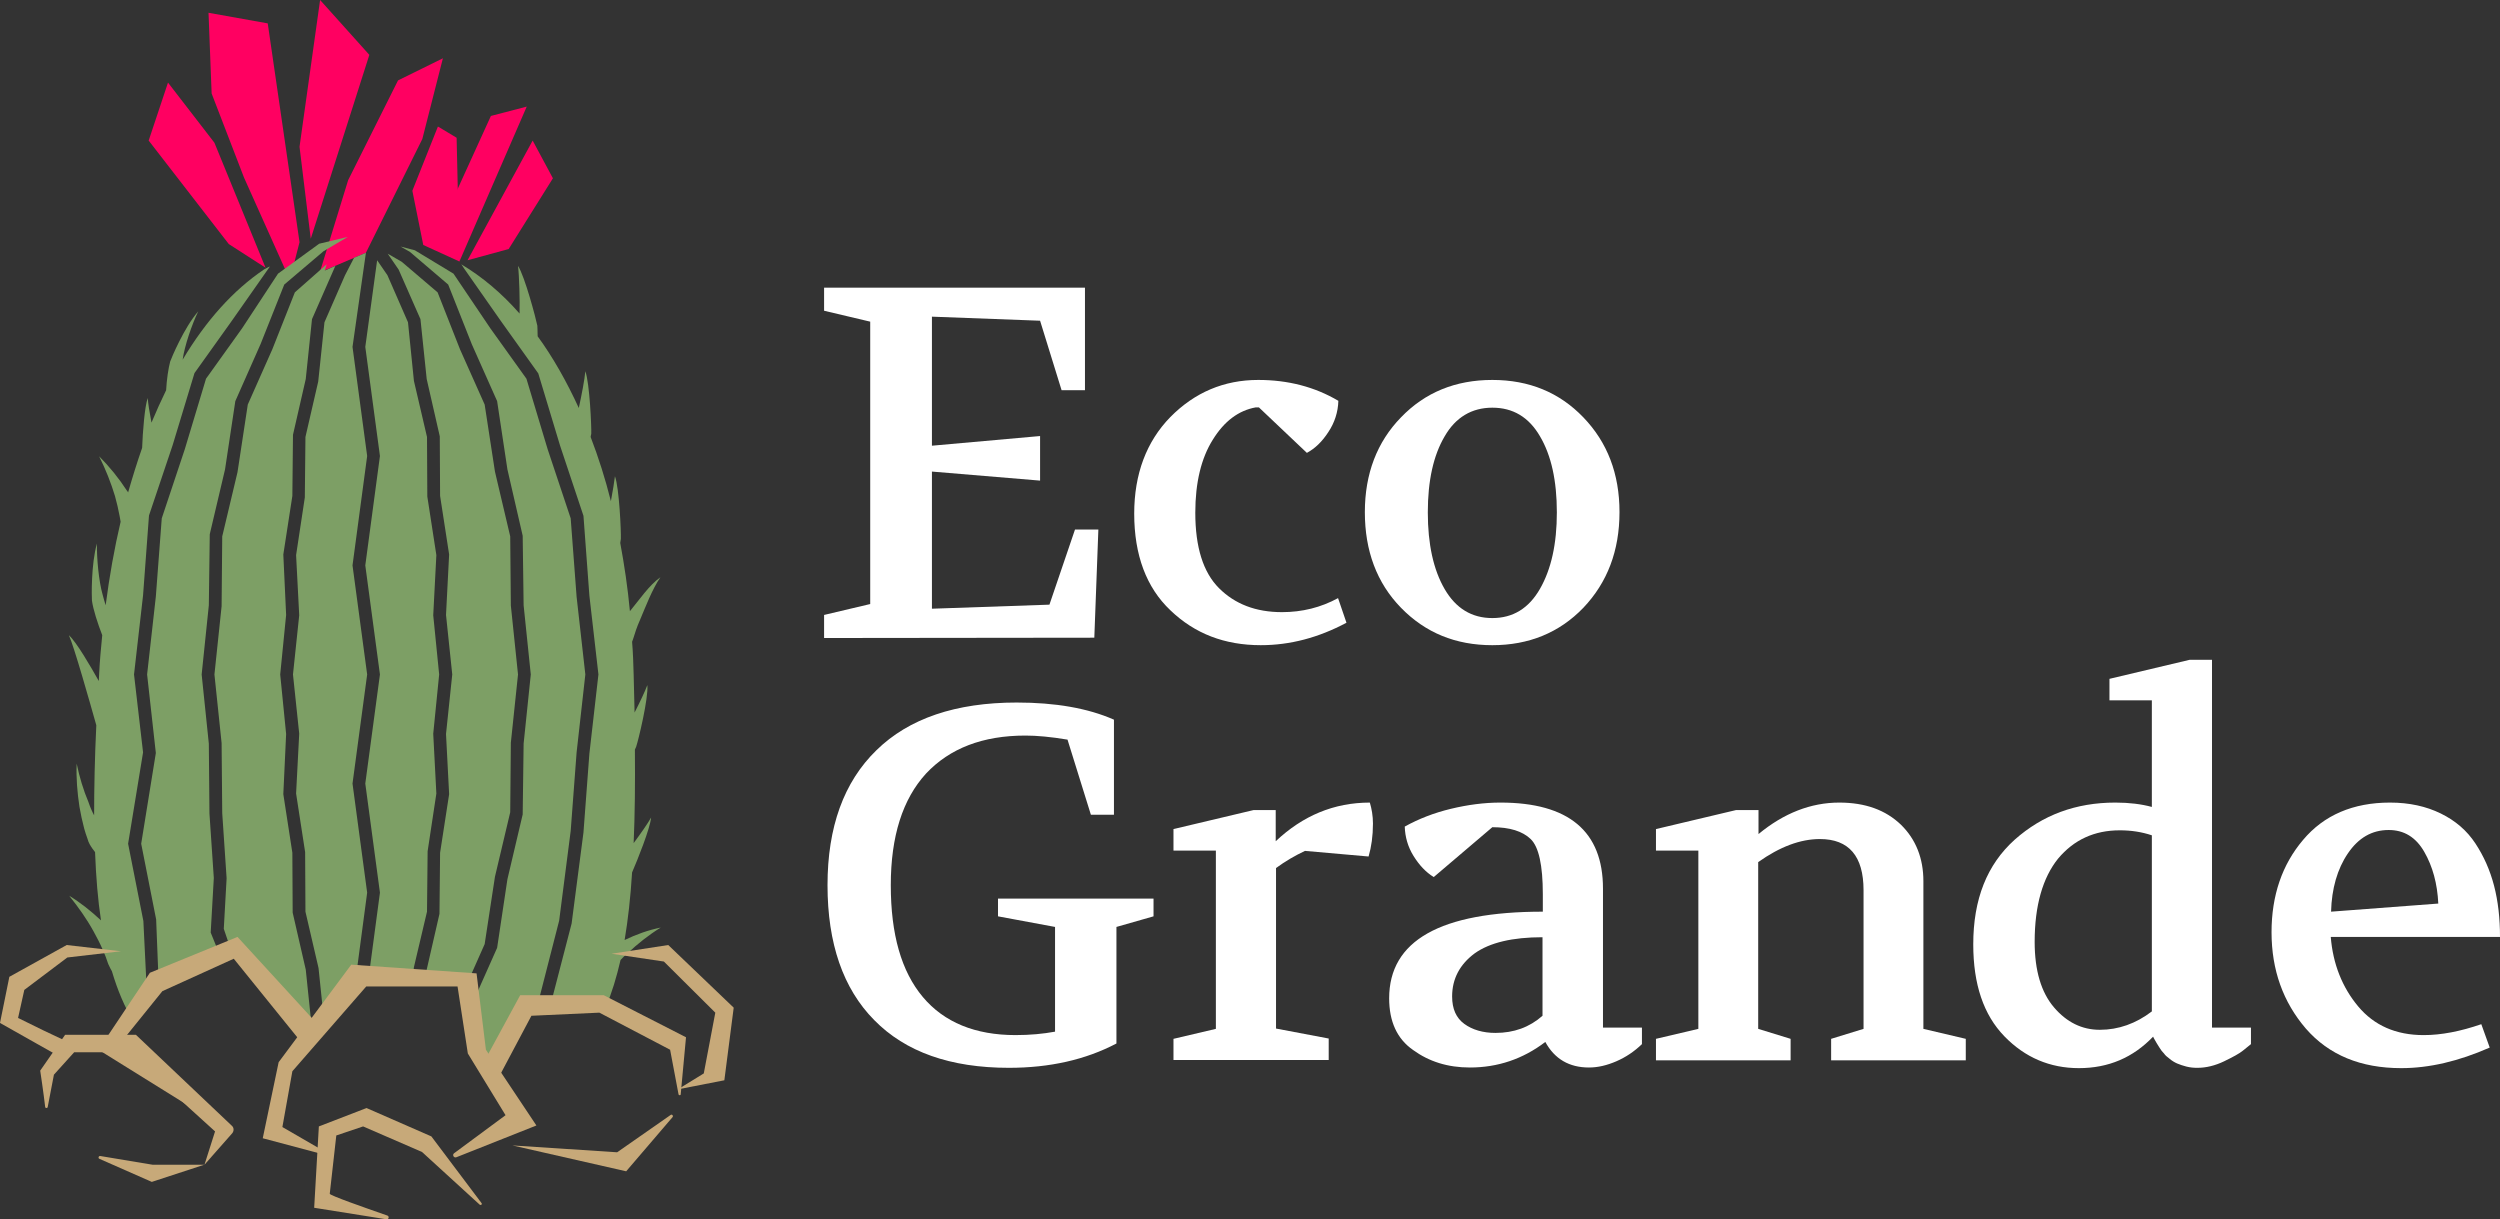 <?xml version="1.0" encoding="utf-8"?>
<!-- Generator: Adobe Illustrator 24.0.3, SVG Export Plug-In . SVG Version: 6.00 Build 0)  -->
<svg version="1.1" id="Layer_1" xmlns="http://www.w3.org/2000/svg" xmlns:xlink="http://www.w3.org/1999/xlink" x="0px" y="0px"
	 viewBox="0 0 802.1 391.2" style="enable-background:new 0 0 802.1 391.2;" xml:space="preserve">
<rect x="0" y="0" width="802.1" height="391.2" fill="#333333" stroke="none"/>
<style type="text/css">
	.st0{fill:#FFFFFF;}
	.st1{fill:#FF0061;}
	.st2{fill:#7D9F65;}
	.st3{fill:#C7A979;}
</style>
<g>
	<path class="st0" d="M264.4,204.7v-7.4l14.8-3.5v-90.6l-14.8-3.5v-7.4h83.7v32.9h-7.5l-6.9-22.3l-34.7-1.3V143l34.7-3.1v14.3
		l-34.7-2.9v44l37.7-1.3l8.2-24.1h7.5l-1.3,34.7L264.4,204.7L264.4,204.7z"/>
	<path class="st0" d="M363.9,164.8c0-12.7,3.9-23.1,11.6-31c7.8-7.9,17.2-11.9,28.2-11.9c9.5,0,18.1,2.2,25.7,6.7
		c-0.1,3.6-1.2,7-3.2,10c-2,3.1-4.3,5.3-6.9,6.7l-15.4-14.6h-1c-5.5,1-10.1,4.4-13.8,10.4c-3.7,5.9-5.6,13.7-5.6,23.4
		c0,11,2.5,19.1,7.6,24.2c5.1,5.1,11.8,7.7,20.2,7.7c6.5,0,12.5-1.5,18-4.5l2.7,7.9c-9,4.8-18.1,7.2-27.5,7.2
		c-11.6,0-21.2-3.7-29-11.2C367.8,188.5,363.9,178.1,363.9,164.8z"/>
	<path class="st0" d="M478.8,121.9c11.8,0,21.5,4,29.2,12c7.7,8,11.6,18.1,11.6,30.4c0,12.4-3.9,22.6-11.6,30.7
		c-7.7,8-17.5,12-29.2,12c-11.8,0-21.5-4-29.3-12s-11.6-18.3-11.6-30.7c0-12.3,3.9-22.5,11.6-30.4
		C457.2,125.9,467,121.9,478.8,121.9z M478.8,130.8c-6.6,0-11.8,3.1-15.3,9.2c-3.6,6.1-5.4,14.2-5.4,24.4c0,10.2,1.8,18.4,5.4,24.6
		s8.7,9.3,15.3,9.3c6.6,0,11.7-3.1,15.3-9.4c3.6-6.3,5.4-14.4,5.4-24.5c0-10.2-1.8-18.3-5.4-24.4
		C490.5,133.8,485.4,130.8,478.8,130.8z"/>
	<path class="st0" d="M265.5,284c0-18.6,5.2-33.1,15.7-43.3c10.4-10.2,25.5-15.3,45-15.3c12.4,0,22.8,1.8,31.2,5.5v30.5H350
		l-7.5-24.1c-5.4-0.9-9.9-1.3-13.5-1.3c-13.7,0-24.3,4.1-31.9,12.2c-7.5,8.2-11.3,20.1-11.3,35.8c0,15.8,3.4,27.7,10.3,35.9
		c6.8,8.1,16.8,12.2,29.7,12.2c4.7,0,8.9-0.4,12.7-1.1v-33.6l-18.3-3.4v-5.7h49.9v5.7l-11.9,3.4v37.4c-9.9,5.2-21.4,7.8-34.5,7.8
		c-18.8,0-33.2-5.1-43.2-15.3C270.5,317.2,265.5,302.7,265.5,284z"/>
	<path class="st0" d="M376.5,340.2v-6.9l13.6-3.2v-57.2h-13.6V266l25.7-6.1h7.1v10c8.7-8.2,18.7-12.4,30.2-12.4c0.6,2,1,4.3,1,6.7
		c0,4-0.5,7.5-1.4,10.6l-20.4-1.8c-3.2,1.5-6.3,3.3-9.3,5.5V330l16.9,3.2v6.9h-49.8V340.2z"/>
	<path class="st0" d="M445.7,320.3c0-18.5,16.4-27.8,49.3-27.8v-5.6c0-9.3-1.3-15.2-3.9-17.7s-6.7-3.8-12.3-3.8l-18.8,16
		c-2.6-1.6-4.7-3.9-6.5-6.8s-2.7-6.1-2.8-9.4c4.5-2.5,9.4-4.4,14.8-5.7s10.7-2,15.9-2c21.9,0,32.9,9.2,32.9,27.6v44.6h12.5v5.3
		c-2.5,2.4-5.2,4.2-8.2,5.5s-5.9,2-8.8,2c-6.3,0-11-2.7-14-8.2c-7.2,5.5-15.3,8.2-24.2,8.2c-7.1,0-13.1-1.9-18.2-5.6
		C448.2,333.3,445.7,327.7,445.7,320.3z M465.9,319.7c0,4,1.3,6.9,3.9,8.8c2.6,1.9,6,2.9,10,2.9c5.9,0,10.9-1.8,15.1-5.5v-25.2
		c-9.6,0-16.9,1.7-21.8,5.2C468.4,309.4,465.9,314,465.9,319.7z"/>
	<path class="st0" d="M531.3,340.2v-6.9l13.6-3.2v-57.2h-13.6V266l25.7-6.1h7.2v7.7c8.1-6.7,16.8-10.1,25.9-10.1
		c8.4,0,14.9,2.4,19.8,7.1c4.8,4.7,7.2,10.8,7.2,18.1v47.4l13.6,3.2v6.9h-43.2v-6.9l10.4-3.2v-44.5c0-10.9-4.7-16.4-14-16.4
		c-6.3,0-12.9,2.5-19.8,7.4v53.5l10.4,3.2v6.9H531.3L531.3,340.2z"/>
	<path class="st0" d="M633.1,303c0-14.5,4.4-25.6,13.3-33.6c8.9-7.9,19.6-11.9,32.3-11.9c4.5,0,8.4,0.5,11.7,1.4v-34.2h-13.6v-6.9
		l25.7-6.1h7.2v118h12.5v5.3l-2.6,2.1c-1.1,0.9-3.1,2-6,3.4c-2.9,1.4-5.8,2.1-8.6,2.1c-1.2,0-2.3-0.1-3.5-0.4c-1.1-0.3-2.1-0.6-3-1
		c-0.9-0.4-1.7-0.9-2.4-1.5c-0.8-0.6-1.4-1.1-1.8-1.7c-0.5-0.5-1-1.1-1.4-1.8c-0.4-0.7-0.8-1.2-1-1.6c-0.2-0.4-0.5-0.9-0.8-1.4
		l-0.3-0.6c-6.4,6.7-14.3,10.1-23.8,10.1c-9.3,0-17.3-3.4-23.9-10.2C636.4,325.6,633.1,315.8,633.1,303z M652.8,302.2
		c0,9.2,2.1,16.2,6.2,21c4.1,4.8,9,7.2,14.7,7.2c6,0,11.6-2,16.7-5.9V268c-3.3-1.1-6.7-1.6-10.3-1.6c-8.1,0-14.7,3-19.8,9.1
		C655.4,281.6,652.8,290.5,652.8,302.2z"/>
	<path class="st0" d="M728.8,299.1c0-11.8,3.4-21.7,10.1-29.6c6.7-8,16.1-12,27.9-12c6.2,0,11.6,1.2,16.3,3.5
		c4.7,2.3,8.4,5.5,11.1,9.6s4.7,8.6,6,13.6s1.9,10.5,1.9,16.4h-54.3c0.7,8.7,3.7,16.2,8.8,22.3c5.1,6.1,12.1,9.2,21,9.2
		c5.7,0,11.8-1.2,18.5-3.5l2.7,7.5c-10,4.4-19.4,6.6-28.4,6.6c-13,0-23.2-4.2-30.6-12.7C732.5,321.5,728.8,311.2,728.8,299.1z
		 M747.9,292.5l34.4-2.6c-0.3-6.4-1.8-11.9-4.5-16.6c-2.7-4.7-6.5-7-11.4-7c-5.4,0-9.7,2.5-13.1,7.5
		C749.9,278.8,748.1,285.1,747.9,292.5z"/>
	<g>
		<path class="st1" d="M53.9,26.5l-6.2,18.6l25.7,33.2l11.8,7.6L68.8,45.8L53.9,26.5z"/>
		<path class="st1" d="M140.5,40.6l-8.2,20.6l3.5,17.4l11.6,5.3l-0.9-39.7L140.5,40.6z"/>
		<path class="st1" d="M66.9,4.1l1,25.9l10.4,27L93,89.8l3.1-12.1L85.9,7.5L66.9,4.1z"/>
		<path class="st1" d="M102.7,0l-6.6,47.1l3.6,29.5l18.8-59L102.7,0z"/>
		<path class="st1" d="M142.1,18.7l-14.4,7.1l-16,32l-9.1,29.6l14.8-6.3l18.1-36.5L142.1,18.7z"/>
		<path class="st1" d="M169,34.2l-21.6,49.7l-3.2-17.5l13.3-29.2L169,34.2z"/>
		<path class="st1" d="M170.9,45.1L150,83.5l13.2-3.6l14.2-22.7L170.9,45.1z"/>
		<g>
			<path class="st2" d="M200.4,301.6c1.1-6.5,1.9-13.7,2.4-21.7c1.7-3.9,5.8-14.1,6.1-17.6c-1,1.8-3.3,5.1-5.6,8.2
				c0.4-9.1,0.5-19.1,0.4-30c0.2-0.4,0.3-0.7,0.4-0.9c0.7-2,4-15.7,3.6-19.8c-0.7,1.9-2.4,5.5-4.1,8.8c-0.1-4-0.2-8-0.3-12.2
				c-0.1-3.5-0.2-7-0.5-10.5c0.1-0.3,0.2-0.6,0.3-0.8c0.6-2,1.3-4.1,2.2-6.1c1.7-4,4-10.1,6.6-13.8c-3.6,2.5-6.9,7.4-9.8,10.9
				c-0.7-7.6-1.8-14.9-3.1-21.9c0.1-0.6,0.2-1.1,0.2-1.3c0.1-2.1-0.5-16.3-1.9-20.1c-0.2,1.7-0.7,4.8-1.3,8
				c-1.8-7.2-4-14.1-6.5-20.6c0.1-0.4,0.1-0.8,0.2-1c0.1-2.1-0.5-16.2-1.9-20.1c-0.2,2.5-1.2,7.7-2.1,11.8
				c-3.9-8.5-8.3-16.3-13.2-23c0-1.6-0.1-3-0.1-3.4c-0.4-2.1-4-15.8-6.2-19.2c0.4,3.2,0.6,11.2,0.5,15.3c-5.7-6.5-12-11.8-18.7-15.8
				c0.4,0.5,0.8,1.2,0.8,1.2l11.9,17l12,16.8l7,23.2l7.5,22.5l1.9,25.6l2.9,25.3l-2.9,25.4l-1.9,25.3l-3.8,29.2l-6.9,26.6l15.9-0.7
				l2,0.8c1.9-4.4,3.4-9.4,4.7-15c0.7-0.8,1.5-1.5,2.3-2.2c3.2-3,6.7-5.8,10.6-8.2C208,298.4,204.1,299.8,200.4,301.6z"/>
			<polygon class="st2" points="68.6,281.7 67.2,261 67,238.6 64.7,216.4 67,194.2 67.3,171.4 72.2,150.6 75.5,128.7 83.6,110.4 
				91.2,91.3 103.8,80.6 111.6,76 102.4,78.2 89.2,87.8 77.7,105.3 66.1,121.5 59.3,144.1 51.9,166.3 50,191.4 47.2,216.4 50,241.6 
				45.3,270.7 50.1,295 50.9,315.3 70.4,306.1 67.6,299.2 			"/>
			<path class="st2" d="M46,295.5l-4.9-24.8l4.8-29.3l-2.9-25l2.9-25.4l1.9-25.6l7.6-22.6l7-23.1l12-16.8l12.2-17.4
				c0,0-0.8,0.3-1.8,0.9c-10,6.7-18.8,16.6-26.2,29c0.6-4.4,3-11.4,5-15.5c-4.6,5.3-8.6,15-9,16.1c-0.6,2.3-1.1,5.7-1.3,9.2
				c-1.6,3.3-3.2,6.8-4.7,10.4c-0.6-3.1-1.1-6.2-1.2-7.9c-1,2.8-1.6,10.9-1.8,16c-1.6,4.6-3.1,9.4-4.5,14.3
				c-0.1-0.2-0.2-0.4-0.4-0.6c-2.6-4-5.6-7.7-8.9-11c2.1,4.2,3.8,8.5,5.1,12.8c0.6,2.2,1.1,4.3,1.5,6.5c0.1,0.6,0.2,1.1,0.3,1.7
				c-2,8.5-3.6,17.5-4.8,26.8c-0.3-1.1-0.7-2.2-1-3.5c-1.2-4.2-1.9-11.7-1.8-16.3c-1.9,6.6-1.7,17.1-1.6,18.3
				c0.4,2.9,1.8,7.2,3.3,11.1c-0.4,4.1-0.8,8.3-1,12.6c0,0.7-0.1,1.4-0.1,2.1c-2.7-4.8-7.1-12.4-9.6-14.7c1.6,3.4,6.8,21.8,8.8,28.9
				c-0.5,10.4-0.7,20-0.7,28.9c-0.7-1.3-1.3-2.7-1.8-4.2c-1.6-3.8-2.9-8-3.8-12.4c-0.2,4.6,0.2,9.3,0.9,13.9
				c0.4,2.3,0.9,4.6,1.5,6.9c0.3,1.1,0.7,2.3,1.1,3.4c0.3,1.2,0.9,2.1,1.5,3c0.3,0.4,0.6,0.8,0.9,1.2c0.3,8,0.9,15.3,1.9,21.9
				c-3.2-3-6.6-5.7-10.2-7.9c2.9,3.6,5.6,7.4,7.8,11.4c1.1,2,2.1,3.9,3,6c0.4,1,0.9,2,1.2,3c0.3,1,0.7,2,1.2,2.9
				c0.2,0.3,0.3,0.6,0.5,0.9c1.8,6.1,4.1,11.5,6.9,16.2l4.9-7.3l-0.5-0.4L46,295.5z"/>
			<polygon class="st2" points="98.1,311.1 93.9,292.8 93.8,273.6 90.9,254.8 91.8,235.5 89.9,216.4 91.8,197.3 90.9,177.9 
				93.8,159.1 94,139.5 98.1,121.6 100.1,102.4 107.6,85.3 104.2,86.8 104.8,84.8 94.6,93.8 87.4,112 79.5,129.8 76.2,151.5 
				71.3,172.1 71.1,194.5 68.8,216.4 71.1,238.4 71.3,260.9 72.7,281.7 72.7,281.9 71.8,298 74,304.5 74.5,304.2 99.5,332.2 
				100.4,331.1 100.1,330.4 			"/>
			<polygon class="st2" points="158.8,281.3 163.7,260.6 163.9,238.3 166.2,216.4 163.9,194.3 163.7,172.1 158.8,151.3 155.5,129.8 
				147.6,112.1 140.4,93.8 128.9,84 124.4,81.4 127.9,86.5 134.9,102.4 136.9,121.6 141.1,140 141.2,159.1 144.1,177.9 143.1,197.3 
				145.1,216.4 143.1,235.5 144.1,254.8 141.2,273.6 141,293.2 136.9,311.1 136.6,314.4 150,315.1 150,315.3 155.5,302.9 			"/>
			<polygon class="st2" points="117.8,216.4 113.1,181.4 117.8,146.3 113.1,111.3 117.4,81.1 113.6,82.7 110.7,88.3 104.1,103.4 
				102.1,122.4 98,140.2 97.8,159.6 95,178.1 96,197.4 94,216.4 96,235.4 95,254.6 97.9,273.4 98,292.5 102.2,310.6 103.9,327 
				114,315 117.8,286.4 113.1,251.4 			"/>
			<path class="st2" d="M183.1,266.6l1.9-25.2l2.8-25l-2.8-24.9l-1.9-25.2l-7.4-22.2l-6.8-22.6l-11.6-16.2l-11.8-17.5l-12.4-7.5
				l-4.6-1.2l3,1.7l12.3,10.5l7.6,19.2l8.1,18.2l3.3,21.9l4.9,21.3l0.3,22.3l2.3,22.2l-2.3,22.2l-0.3,22.7l-4.9,20.8l-3.3,22
				l-8.1,18.2l-0.5,1.2l1.6,13.7c0,0,0.5,1.3,1.2,2.8l7.9-3.7c3.7-6,7.9-13.1,7.9-13.1l2.8-0.1l7.1-27.7L183.1,266.6z"/>
			<polygon class="st2" points="137.2,273.1 140,254.6 139,235.4 140.9,216.4 139,197.4 140,178.1 137.1,159.3 137,140.2 
				132.8,122.2 130.9,103.4 124.3,88.3 121,83.5 117.2,111.3 121.9,146.3 117.2,181.4 121.9,216.4 117.2,251.4 121.9,286.4 
				118.3,313.4 132.4,314.2 132.8,310.3 137,292.5 			"/>
		</g>
		<g>
			<path class="st3" d="M214.4,303.2l21,20.1l-3,23.3l-14.9,2.9l8.3-5.1l3.7-19.5L213,308.5l-16.8-2.5L214.4,303.2z"/>
			<path class="st3" d="M23.7,335c-2.1-0.5-17.9-8.4-17.9-8.4l2-9l13.8-10.4l17.2-2l-17.4-2L3,313.4l-3,14.8l19.5,11L23.7,335z"/>
			<path class="st3" d="M99.5,335.2l-3-1L75,307.6L52.1,318l-13,16.1l33.5,28.2l-41-25.5l16.5-24.7l28.1-11.5l25.3,27.6L99.5,335.2z
				"/>
			<path class="st3" d="M14.5,355.2c-0.5-4.4-1.6-11.7-1.6-11.7l8-11.5h22.7l30.8,29.2c0.7,0.6,0.7,1.7,0.1,2.4l-8.9,10.1L69,363
				l-28-25.4H23.8l-6.5,7.2l-2,10.4C15.2,355.6,14.6,355.6,14.5,355.2z"/>
			<path class="st3" d="M31.9,371.8l16.8,7.4l16.8-5.5H49l-16.8-2.8C31.6,370.8,31.4,371.6,31.9,371.8z"/>
			<path class="st3" d="M164.4,367.5l33.6,2.2l17.2-12c0.4-0.3,0.9,0.3,0.6,0.7l-14.9,17.4L164.4,367.5z"/>
			<path class="st3" d="M84.3,365.2l5.1-24.4l23.3-31.3l40.2,2.8l3,24.5l16.2,24.3l-25.7,10.2c-0.8,0.3-1.4-0.8-0.7-1.3l16.5-12.2
				L150.1,338l-3.3-21.5h-29.3l-23.7,27.2l-3.2,17.9l13.3,7.7c0.5,0.3,0.2,1.2-0.4,1L84.3,365.2z"/>
			<path class="st3" d="M124,391.2c0.7,0.1,1-0.9,0.3-1.2c-7.5-2.6-18.6-6.5-18.5-7c0.1-0.7,2.1-18.7,2.1-18.7l8.6-2.9l18.9,8.2
				l18.5,16.9c0.4,0.3,0.9-0.1,0.6-0.5l-16.1-21.4l-20.8-9.1l-15.3,5.9l-1.5,26.1L124,391.2z"/>
			<path class="st3" d="M193.7,319.3h-26.8L155,341.2l4.3,5.8l11.2-21.1l21.8-1l22.7,11.9l2.7,14.3c0.1,0.4,0.7,0.4,0.7,0l1.7-18.3
				L193.7,319.3z"/>
		</g>
	</g>
</g>
</svg>
